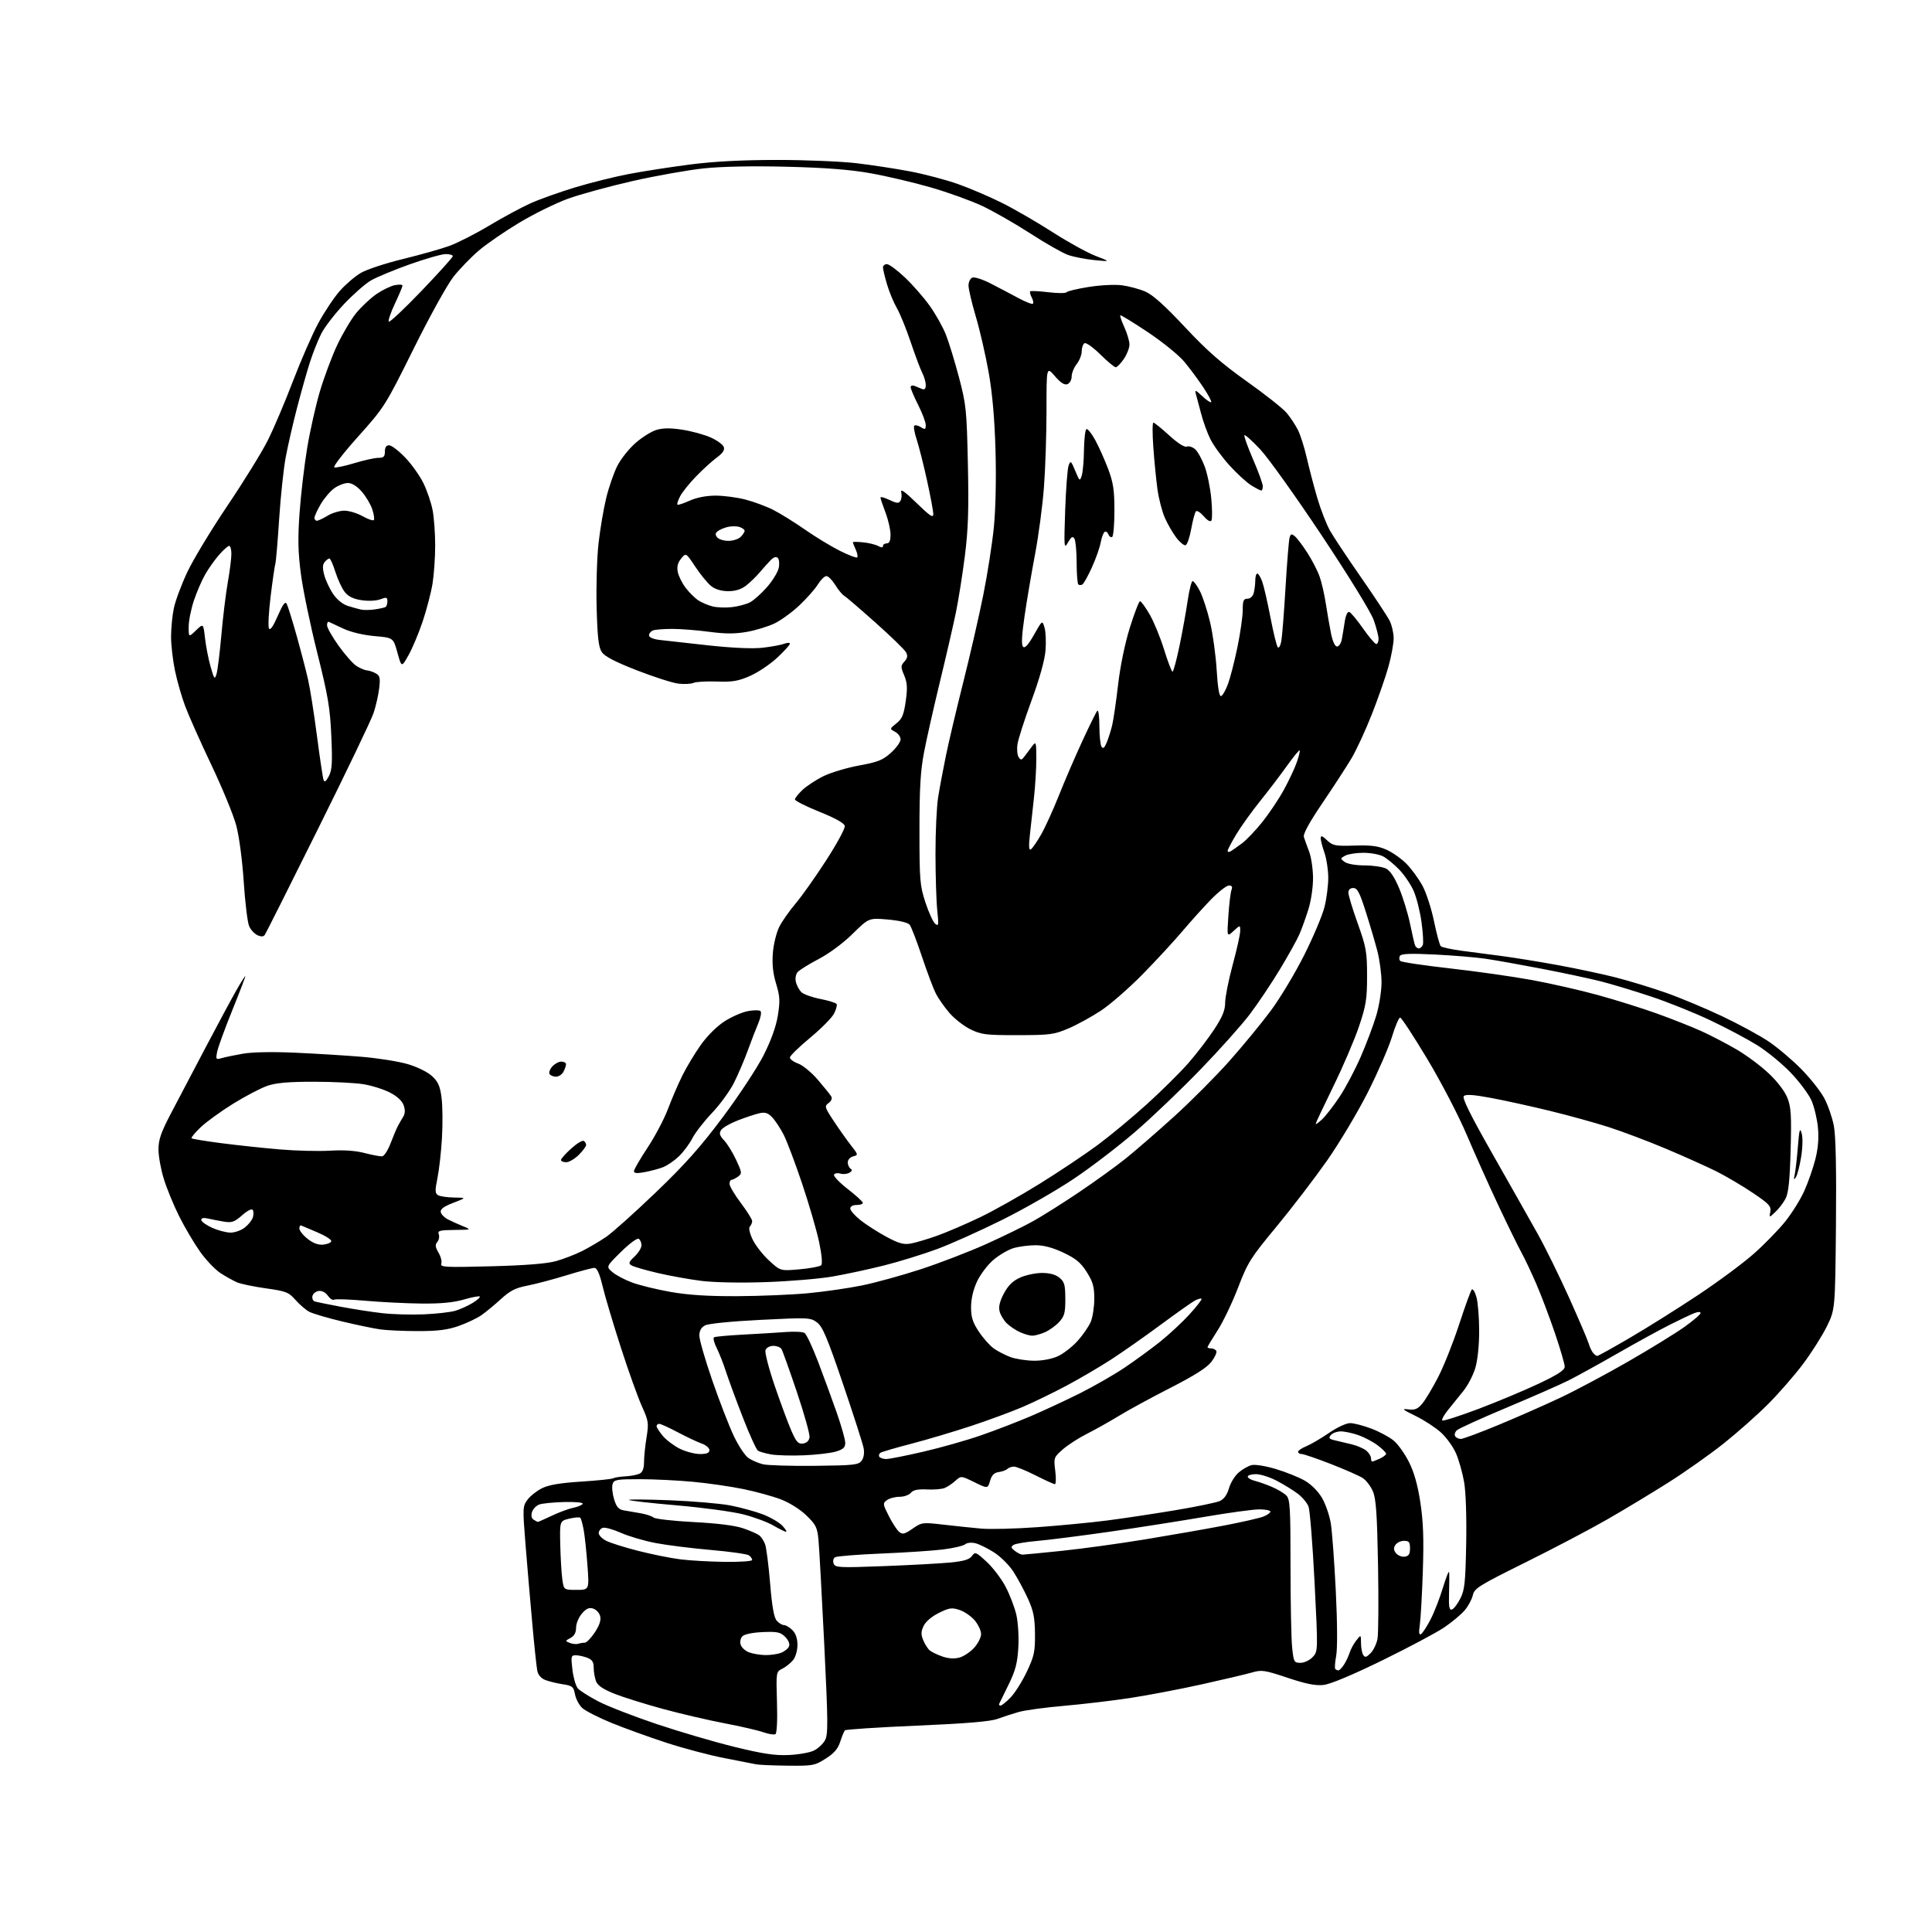 <?xml version="1.0" encoding="UTF-8" standalone="no"?>
<svg 
  version="1.1" 
  xmlns="http://www.w3.org/2000/svg" 
  xmlns:xlink="http://www.w3.org/1999/xlink" 
  xmlns:svg="http://www.w3.org/2000/svg"
  xmlns:rdf="http://www.w3.org/1999/02/22-rdf-syntax-ns#"
  xmlns:cc="http://creativecommons.org/ns#"
  xmlns:dc="http://purl.org/dc/elements/1.1/"
  viewBox="0 0 768 768"
  width="768"
  height="768"
>
<style>svg {background-color: white; }</style>"
<path stroke="none" fill="black" fill-rule="evenodd" d="M313.05,701.88C307.25,701.82 301.60,701.57 300.50,701.33C299.40,701.09 293.77,699.99 288.00,698.88C282.23,697.77 271.89,695.04 265.03,692.81C258.17,690.58 248.31,687.02 243.11,684.89C237.92,682.77 232.66,680.09 231.43,678.93C230.20,677.78 228.91,675.33 228.57,673.50C228.00,670.49 227.53,670.10 223.72,669.52C221.40,669.17 218.29,668.41 216.81,667.84C215.10,667.19 213.92,665.83 213.58,664.15C213.28,662.69 212.37,654.08 211.56,645.00C210.74,635.92 209.53,621.84 208.88,613.70C207.74,599.53 207.77,598.78 209.66,596.20C210.74,594.71 213.35,592.65 215.45,591.60C218.15,590.26 222.70,589.49 231.06,588.96C237.55,588.54 243.27,587.95 243.77,587.64C244.26,587.34 246.43,586.99 248.59,586.87C250.74,586.76 253.29,586.27 254.25,585.80C255.44,585.21 256.00,583.75 256.01,581.21C256.01,579.17 256.46,574.75 257.01,571.39C257.93,565.68 257.81,564.85 255.11,558.89C253.53,555.37 249.76,544.85 246.75,535.50C243.73,526.15 240.48,515.24 239.53,511.25C238.32,506.23 237.32,504.00 236.28,504.00C235.45,504.00 230.44,505.33 225.14,506.96C219.84,508.59 212.84,510.44 209.60,511.07C204.90,511.97 202.76,513.07 199.10,516.42C196.57,518.74 193.05,521.64 191.29,522.86C189.52,524.08 185.47,525.99 182.29,527.11C177.91,528.64 174.00,529.14 166.25,529.13C160.61,529.13 153.86,528.83 151.25,528.47C148.64,528.11 141.78,526.68 136.00,525.30C130.22,523.91 124.38,522.20 123.00,521.48C121.62,520.77 119.15,518.65 117.50,516.78C114.75,513.66 113.76,513.27 105.70,512.14C100.86,511.46 95.68,510.38 94.20,509.74C92.71,509.09 89.77,507.45 87.67,506.09C85.56,504.73 81.90,500.90 79.53,497.56C77.17,494.23 73.43,487.90 71.23,483.50C69.03,479.10 66.28,472.42 65.12,468.64C63.95,464.87 63.00,459.60 63.00,456.93C63.00,453.05 63.99,450.18 67.86,442.78C70.54,437.68 76.75,425.85 81.67,416.50C86.59,407.15 92.10,396.91 93.91,393.75C95.71,390.59 97.34,388.00 97.52,388.00C97.70,388.00 95.40,394.02 92.42,401.38C89.44,408.75 86.70,416.24 86.34,418.04C85.72,421.13 85.82,421.28 88.09,420.62C89.42,420.24 93.20,419.45 96.50,418.87C100.16,418.22 108.16,418.06 117.00,418.45C124.97,418.80 136.90,419.53 143.50,420.07C150.10,420.61 158.49,421.93 162.14,423.02C165.98,424.16 170.05,426.18 171.79,427.81C174.22,430.07 174.95,431.78 175.54,436.51C175.95,439.74 176.01,446.92 175.68,452.45C175.36,457.98 174.55,465.13 173.89,468.34C172.88,473.23 172.92,474.33 174.09,475.08C174.87,475.57 177.75,476.00 180.50,476.04C185.50,476.10 185.50,476.10 180.19,478.14C176.43,479.59 174.98,480.65 175.20,481.81C175.37,482.70 176.64,484.01 178.01,484.71C179.38,485.42 182.07,486.64 184.00,487.42C187.50,488.84 187.50,488.84 180.64,488.92C174.74,488.99 173.87,489.23 174.41,490.63C174.75,491.52 174.50,492.90 173.84,493.69C172.90,494.82 173.01,495.74 174.33,497.98C175.25,499.54 175.74,501.51 175.42,502.36C174.89,503.73 177.12,503.84 195.16,503.37C208.71,503.02 217.32,502.34 220.96,501.33C223.96,500.50 228.68,498.68 231.46,497.28C234.23,495.88 238.53,493.34 241.00,491.65C243.47,489.95 252.32,482.03 260.66,474.03C272.31,462.87 278.51,455.90 287.39,444.00C293.76,435.48 301.02,424.45 303.53,419.50C306.50,413.63 308.48,408.14 309.20,403.73C310.14,397.93 310.04,396.10 308.51,391.03C307.25,386.86 306.87,383.24 307.23,378.78C307.51,375.27 308.66,370.62 309.81,368.36C310.96,366.12 313.86,361.99 316.25,359.18C318.65,356.37 324.11,348.66 328.38,342.05C332.66,335.44 336.01,329.27 335.82,328.33C335.61,327.22 332.09,325.25 325.75,322.70C320.39,320.54 316.00,318.33 316.00,317.79C316.00,317.25 317.38,315.52 319.06,313.95C320.74,312.38 324.49,309.93 327.40,308.51C330.30,307.09 336.66,305.19 341.51,304.30C349.00,302.93 350.94,302.15 354.18,299.22C356.28,297.32 358.00,294.94 358.00,293.92C358.00,292.90 357.01,291.54 355.81,290.90C353.61,289.72 353.61,289.72 356.36,287.53C358.60,285.75 359.27,284.13 360.04,278.76C360.78,273.49 360.66,271.43 359.43,268.48C358.02,265.11 358.03,264.63 359.52,262.98C360.74,261.63 360.90,260.69 360.16,259.29C359.60,258.26 354.12,252.93 347.97,247.46C341.82,241.98 336.20,237.16 335.47,236.74C334.75,236.33 333.18,234.42 332.00,232.49C330.81,230.57 329.24,229.00 328.50,229.00C327.76,229.00 326.24,230.50 325.10,232.34C323.97,234.17 320.67,237.91 317.77,240.64C314.87,243.37 310.42,246.61 307.88,247.83C305.33,249.05 300.39,250.56 296.89,251.18C292.16,252.01 288.32,252.00 281.90,251.15C277.16,250.52 270.55,250.00 267.22,250.00C263.89,250.00 260.45,250.27 259.58,250.61C258.71,250.94 258.00,251.81 258.00,252.55C258.00,253.36 259.64,254.08 262.25,254.39C264.59,254.68 273.35,255.65 281.72,256.56C291.38,257.60 299.24,257.94 303.22,257.48C306.67,257.08 310.51,256.37 311.75,255.90C312.99,255.43 314.00,255.43 314.00,255.89C314.00,256.35 311.74,258.84 308.97,261.43C306.20,264.02 301.37,267.27 298.23,268.66C293.50,270.75 291.25,271.14 285.02,270.92C280.88,270.77 276.69,271.01 275.70,271.45C274.72,271.89 272.02,272.03 269.70,271.76C267.39,271.49 259.94,269.10 253.15,266.46C244.42,263.05 240.34,260.92 239.20,259.18C237.94,257.27 237.49,253.30 237.17,241.47C236.95,233.08 237.29,221.56 237.94,215.86C238.59,210.16 239.97,202.04 241.01,197.82C242.05,193.59 244.02,187.91 245.40,185.19C246.78,182.48 250.02,178.39 252.60,176.12C255.18,173.85 258.94,171.50 260.97,170.89C263.58,170.11 266.57,170.09 271.26,170.82C274.89,171.38 279.93,172.76 282.44,173.87C284.96,174.99 287.32,176.68 287.69,177.63C288.16,178.87 287.39,180.07 284.93,181.89C283.04,183.28 279.33,186.66 276.68,189.40C274.02,192.14 271.18,195.69 270.35,197.29C269.53,198.88 269.04,200.38 269.28,200.61C269.51,200.84 271.68,200.14 274.10,199.04C276.86,197.79 280.68,197.04 284.36,197.02C287.58,197.01 292.94,197.71 296.28,198.57C299.62,199.44 304.62,201.29 307.38,202.69C310.14,204.09 315.80,207.61 319.95,210.50C324.10,213.40 330.36,217.20 333.85,218.95C337.34,220.70 340.45,221.88 340.76,221.57C341.07,221.26 340.80,219.86 340.16,218.46C339.52,217.05 339.00,215.74 339.00,215.55C339.00,215.35 340.82,215.36 343.04,215.58C345.25,215.79 347.95,216.44 349.04,217.02C350.38,217.74 351.00,217.74 351.00,217.04C351.00,216.47 351.68,216.00 352.50,216.00C353.55,216.00 354.00,214.95 354.00,212.51C354.00,210.59 353.10,206.65 352.00,203.76C350.90,200.87 350.00,198.17 350.00,197.77C350.00,197.36 351.60,197.80 353.56,198.73C356.46,200.11 357.27,200.18 357.94,199.10C358.39,198.37 358.53,196.82 358.25,195.64C357.90,194.15 359.77,195.48 364.37,199.97C369.66,205.13 371.00,206.02 371.00,204.37C371.00,203.23 369.87,197.17 368.49,190.90C367.11,184.63 365.26,177.33 364.39,174.69C363.51,172.04 363.09,169.58 363.44,169.22C363.80,168.87 364.97,169.12 366.05,169.80C367.74,170.86 368.00,170.75 368.00,168.98C368.00,167.86 366.65,164.27 365.00,161.00C363.35,157.73 362.00,154.55 362.00,153.92C362.00,153.30 362.68,153.06 363.50,153.39C364.32,153.73 365.67,154.27 366.50,154.61C367.56,155.03 368.00,154.58 368.00,153.06C368.00,151.87 367.37,149.69 366.60,148.20C365.84,146.72 363.78,141.22 362.02,136.00C360.27,130.78 357.80,124.70 356.53,122.50C355.26,120.30 353.49,116.06 352.61,113.07C351.72,110.08 351.00,107.04 351.00,106.32C351.00,105.59 351.70,105.00 352.56,105.00C353.42,105.00 356.62,107.36 359.68,110.25C362.74,113.14 367.18,118.21 369.55,121.52C371.91,124.83 374.82,130.00 376.00,133.01C377.19,136.01 379.53,143.65 381.20,149.98C384.07,160.81 384.28,162.89 384.75,184.55C385.14,202.66 384.88,210.47 383.54,221.05C382.60,228.45 381.00,238.55 379.98,243.50C378.96,248.45 376.11,260.82 373.64,271.00C371.17,281.18 368.33,293.77 367.33,299.00C365.91,306.37 365.50,313.31 365.50,330.00C365.50,349.91 365.67,352.03 367.87,358.72C369.17,362.70 370.92,366.52 371.76,367.22C373.11,368.34 373.20,367.73 372.58,361.94C372.20,358.34 371.88,348.22 371.87,339.45C371.86,330.68 372.34,320.50 372.94,316.83C373.53,313.15 374.92,305.73 376.03,300.33C377.14,294.92 380.26,281.73 382.96,271.00C385.66,260.27 389.22,244.75 390.87,236.50C392.53,228.25 394.42,216.15 395.07,209.62C395.78,202.49 396.05,190.27 395.73,179.12C395.38,166.52 394.50,156.48 393.02,148.09C391.81,141.26 389.51,131.26 387.91,125.87C386.31,120.48 385.00,114.91 385.00,113.50C385.00,112.09 385.69,110.67 386.54,110.35C387.39,110.02 390.65,111.07 393.79,112.69C396.93,114.30 401.87,116.90 404.77,118.46C407.66,120.02 410.29,121.05 410.60,120.74C410.91,120.43 410.69,119.29 410.12,118.22C409.54,117.14 409.27,116.06 409.52,115.81C409.77,115.56 413.00,115.72 416.69,116.16C420.38,116.61 423.65,116.61 423.95,116.18C424.25,115.74 428.23,114.79 432.78,114.07C437.42,113.33 443.25,113.04 446.03,113.41C448.76,113.77 452.91,114.89 455.25,115.89C458.23,117.17 462.98,121.43 471.00,130.00C479.78,139.39 485.58,144.47 495.63,151.61C502.86,156.74 509.97,162.37 511.44,164.11C512.90,165.84 514.92,168.89 515.93,170.88C516.94,172.87 518.53,177.88 519.46,182.00C520.40,186.12 522.29,193.32 523.66,198.00C525.04,202.68 527.32,208.53 528.73,211.00C530.13,213.47 535.66,221.80 541.02,229.50C546.37,237.20 551.48,244.94 552.37,246.70C553.27,248.46 554.00,251.62 554.00,253.72C554.00,255.82 553.08,260.86 551.96,264.91C550.83,268.97 547.86,277.51 545.35,283.89C542.84,290.28 539.17,298.20 537.21,301.50C535.24,304.80 530.06,312.77 525.69,319.22C520.44,326.97 517.94,331.54 518.31,332.72C518.62,333.70 519.55,336.30 520.39,338.50C521.23,340.70 521.93,345.43 521.95,349.00C521.97,352.67 521.17,358.11 520.10,361.50C519.07,364.80 517.47,369.25 516.54,371.39C515.61,373.53 512.11,379.83 508.75,385.39C505.39,390.95 500.03,398.95 496.84,403.16C493.65,407.38 484.85,417.24 477.27,425.07C469.70,432.91 458.10,444.00 451.50,449.71C444.90,455.42 433.88,463.87 427.00,468.49C420.12,473.12 407.30,480.48 398.50,484.86C389.70,489.24 378.00,494.49 372.50,496.53C367.00,498.57 357.55,501.49 351.50,503.02C345.45,504.54 336.23,506.53 331.00,507.43C325.77,508.34 313.85,509.34 304.50,509.66C294.44,510.01 283.95,509.81 278.81,509.17C274.03,508.57 266.15,507.15 261.31,506.01C256.46,504.87 251.82,503.52 251.00,503.00C249.74,502.20 249.94,501.64 252.25,499.48C253.76,498.07 255.00,496.06 255.00,495.02C255.00,493.97 254.51,492.81 253.90,492.44C253.29,492.06 250.16,494.37 246.86,497.63C240.91,503.50 240.91,503.50 243.41,505.66C244.78,506.85 248.29,508.71 251.20,509.80C254.12,510.89 261.00,512.57 266.50,513.55C273.55,514.79 281.37,515.30 293.00,515.25C302.07,515.21 314.75,514.68 321.17,514.08C327.59,513.48 337.27,512.08 342.67,510.98C348.08,509.87 358.59,506.98 366.04,504.54C373.49,502.10 385.12,497.63 391.88,494.60C398.63,491.56 407.13,487.42 410.75,485.39C414.38,483.37 422.56,478.21 428.92,473.93C435.29,469.64 443.65,463.61 447.50,460.52C451.35,457.43 459.98,449.94 466.67,443.88C473.37,437.81 483.27,427.88 488.67,421.81C494.08,415.73 501.54,406.65 505.26,401.63C508.97,396.61 514.94,386.65 518.52,379.50C522.10,372.35 525.70,363.82 526.51,360.54C527.33,357.26 528.00,352.03 528.00,348.92C528.00,345.80 527.32,341.34 526.50,339.00C525.67,336.66 525.00,334.05 525.00,333.20C525.00,332.02 525.60,332.21 527.52,334.02C529.83,336.19 530.79,336.37 538.48,336.13C545.07,335.92 547.84,336.29 551.20,337.80C553.57,338.86 557.12,341.37 559.10,343.38C561.08,345.39 563.93,349.30 565.44,352.06C566.94,354.83 569.01,361.19 570.04,366.20C571.07,371.21 572.28,375.68 572.73,376.13C573.18,376.58 576.91,377.39 581.02,377.94C585.13,378.49 592.33,379.43 597.00,380.04C601.67,380.65 611.58,382.25 619.00,383.60C626.42,384.95 636.87,387.17 642.22,388.53C647.56,389.90 656.56,392.64 662.22,394.63C667.87,396.62 677.94,400.82 684.59,403.98C691.25,407.13 699.57,411.65 703.09,414.03C706.62,416.40 712.42,421.31 716.00,424.94C719.58,428.57 723.70,433.78 725.16,436.52C726.63,439.26 728.34,444.20 728.98,447.50C729.75,451.52 730.03,464.56 729.82,487.02C729.50,520.55 729.50,520.55 726.16,527.34C724.32,531.07 720.04,537.81 716.66,542.31C713.27,546.80 707.03,553.96 702.79,558.21C698.55,562.45 690.64,569.46 685.23,573.77C679.81,578.09 669.95,585.05 663.33,589.25C656.70,593.45 645.71,600.08 638.89,604.00C632.08,607.91 617.42,615.62 606.31,621.12C587.95,630.23 586.07,631.40 585.48,634.09C585.12,635.72 583.68,638.41 582.28,640.08C580.88,641.74 577.20,644.82 574.12,646.91C571.03,649.00 559.95,654.90 549.50,660.01C537.68,665.79 528.86,669.49 526.16,669.79C522.94,670.15 519.25,669.42 511.85,666.95C502.70,663.89 501.53,663.72 497.69,664.84C495.39,665.51 486.38,667.63 477.69,669.56C468.99,671.49 456.16,673.93 449.19,674.99C442.21,676.05 430.43,677.44 423.00,678.09C415.57,678.73 407.48,679.83 405.00,680.53C402.52,681.24 398.70,682.48 396.50,683.29C393.70,684.32 384.10,685.13 364.50,685.97C349.10,686.63 336.22,687.47 335.87,687.84C335.52,688.20 334.69,690.23 334.01,692.34C333.11,695.17 331.58,696.95 328.20,699.09C323.84,701.86 323.09,701.99 313.05,701.88zM313.52,697.65C317.38,697.48 321.86,696.69 323.48,695.91C325.10,695.14 327.09,693.31 327.91,691.86C329.22,689.51 329.19,685.12 327.64,653.36C326.67,633.64 325.64,615.02 325.35,612.00C324.87,607.14 324.30,606.02 320.50,602.36C317.98,599.94 313.75,597.29 310.34,596.00C307.13,594.78 300.45,592.95 295.50,591.93C290.55,590.91 281.55,589.61 275.50,589.04C269.45,588.47 259.92,588.00 254.32,588.00C245.09,588.00 244.08,588.18 243.51,589.96C243.17,591.03 243.43,593.71 244.09,595.91C245.02,598.99 245.88,600.01 247.89,600.38C249.33,600.65 252.30,601.16 254.50,601.52C256.70,601.88 259.07,602.65 259.77,603.23C260.47,603.81 267.67,604.63 275.77,605.05C285.36,605.55 292.25,606.42 295.50,607.55C298.25,608.50 301.11,609.76 301.85,610.35C302.60,610.94 303.62,612.50 304.13,613.83C304.63,615.16 305.53,622.15 306.13,629.37C306.88,638.58 307.67,643.02 308.76,644.25C309.61,645.21 310.92,646.00 311.65,646.00C312.39,646.00 313.90,646.90 315.00,648.00C316.31,649.31 317.00,651.33 317.00,653.89C317.00,656.11 316.25,658.70 315.25,659.93C314.29,661.11 312.38,662.64 311.00,663.32C308.51,664.56 308.50,664.60 308.86,676.65C309.08,683.83 308.83,688.99 308.25,689.35C307.71,689.68 305.53,689.33 303.39,688.58C301.25,687.83 294.32,686.23 288.00,685.03C281.68,683.83 270.65,681.26 263.50,679.32C256.35,677.37 247.65,674.65 244.17,673.26C239.69,671.46 237.58,670.02 236.92,668.30C236.42,666.96 236.00,664.54 236.00,662.91C236.00,660.65 235.39,659.72 233.43,658.98C232.02,658.44 229.97,658.00 228.86,658.00C227.01,658.00 226.91,658.43 227.55,663.75C227.93,666.91 228.90,670.25 229.70,671.17C230.51,672.09 234.16,674.40 237.83,676.32C241.50,678.23 251.93,682.29 261.00,685.33C270.07,688.38 284.02,692.47 292.00,694.42C303.26,697.18 308.07,697.90 313.52,697.65zM397.72,678.00C398.21,678.00 400.02,676.54 401.75,674.75C403.47,672.96 406.37,668.35 408.19,664.50C411.11,658.32 411.49,656.56 411.42,649.50C411.36,643.03 410.83,640.36 408.62,635.50C407.12,632.21 404.54,627.40 402.88,624.82C401.23,622.24 397.76,618.78 395.19,617.13C392.61,615.49 389.26,613.83 387.74,613.46C386.14,613.07 384.40,613.25 383.63,613.90C382.88,614.51 378.95,615.43 374.89,615.93C370.83,616.44 359.78,617.17 350.34,617.56C340.90,617.95 332.63,618.61 331.95,619.03C331.25,619.47 331.00,620.56 331.38,621.55C332.00,623.16 333.50,623.24 351.28,622.56C361.85,622.16 373.76,621.51 377.73,621.13C383.09,620.61 385.32,619.94 386.34,618.56C387.63,616.78 387.94,616.90 392.21,620.84C394.69,623.13 398.08,627.58 399.74,630.75C401.40,633.91 403.32,638.91 404.00,641.85C404.70,644.86 405.05,650.57 404.80,654.92C404.44,661.09 403.67,664.05 400.97,669.58C399.11,673.38 397.42,676.84 397.21,677.25C397.00,677.66 397.23,678.00 397.72,678.00zM532.05,664.00C532.45,664.00 533.43,662.99 534.24,661.75C535.05,660.51 536.06,658.38 536.49,657.00C536.92,655.62 538.11,653.43 539.14,652.12C541.00,649.73 541.00,649.73 541.02,653.12C541.02,654.98 541.42,657.12 541.90,657.87C542.60,658.98 543.16,658.84 544.83,657.17C545.96,656.04 547.20,653.48 547.57,651.48C547.95,649.48 548.04,636.29 547.79,622.17C547.42,601.79 547.00,595.74 545.74,592.83C544.88,590.81 543.07,588.44 541.73,587.56C540.39,586.68 534.70,584.17 529.08,581.98C523.46,579.79 518.22,578.00 517.43,578.00C516.64,578.00 516.00,577.60 516.00,577.12C516.00,576.64 517.46,575.64 519.25,574.91C521.04,574.18 525.11,571.80 528.29,569.62C531.64,567.34 535.22,565.68 536.79,565.71C538.28,565.73 542.09,566.74 545.27,567.95C548.44,569.16 552.40,571.31 554.07,572.71C555.74,574.12 558.45,577.92 560.08,581.17C562.13,585.22 563.55,590.27 564.62,597.28C565.78,604.93 566.03,611.78 565.60,624.50C565.29,633.85 564.75,643.47 564.40,645.88C563.94,649.03 564.08,650.07 564.90,649.56C565.53,649.17 567.24,646.53 568.71,643.68C570.17,640.83 572.39,635.12 573.63,631.00C574.88,626.88 575.97,624.17 576.06,625.00C576.15,625.83 576.13,629.59 576.02,633.37C575.86,638.72 576.10,640.14 577.15,639.81C577.89,639.58 579.40,637.62 580.50,635.45C582.23,632.03 582.54,629.10 582.83,613.64C583.03,603.05 582.70,593.08 582.01,589.16C581.38,585.53 579.94,580.41 578.81,577.79C577.68,575.16 574.97,571.40 572.78,569.42C570.58,567.44 566.03,564.47 562.65,562.83C557.49,560.32 557.03,559.90 559.80,560.25C562.44,560.59 563.55,560.13 565.36,557.98C566.61,556.50 569.46,551.74 571.70,547.40C573.94,543.05 577.69,533.65 580.02,526.50C582.35,519.35 584.62,513.11 585.05,512.63C585.48,512.15 586.32,513.50 586.91,515.63C587.51,517.76 587.99,523.81 587.99,529.07C588.00,534.75 587.38,540.72 586.47,543.77C585.64,546.60 583.50,550.71 581.72,552.92C579.95,555.12 577.20,558.53 575.61,560.49C574.02,562.45 572.99,564.33 573.33,564.66C573.66,564.99 580.13,562.92 587.72,560.06C595.30,557.19 606.11,552.66 611.75,549.99C619.33,546.39 622.00,544.64 622.00,543.26C622.00,542.24 620.25,536.25 618.11,529.95C615.97,523.65 612.62,514.81 610.67,510.29C608.71,505.78 606.05,500.16 604.74,497.79C603.44,495.43 599.34,487.07 595.64,479.20C591.94,471.34 586.29,458.74 583.09,451.20C579.84,443.53 572.92,430.23 567.39,421.00C561.95,411.93 557.08,404.50 556.58,404.50C556.07,404.50 554.60,407.95 553.32,412.17C552.04,416.39 547.72,426.31 543.73,434.21C539.74,442.10 532.43,454.34 527.49,461.40C522.54,468.45 513.50,480.26 507.40,487.63C497.11,500.04 495.99,501.83 492.14,511.88C489.85,517.84 486.18,525.50 483.99,528.89C481.80,532.29 480.00,535.28 480.00,535.53C480.00,535.79 480.65,536.00 481.44,536.00C482.23,536.00 483.16,536.45 483.50,536.99C483.83,537.54 482.96,539.49 481.56,541.33C479.78,543.66 474.88,546.78 465.24,551.70C457.67,555.57 448.45,560.58 444.77,562.84C441.08,565.09 435.37,568.30 432.08,569.96C428.78,571.62 424.45,574.42 422.45,576.18C418.90,579.29 418.83,579.49 419.48,584.68C419.85,587.61 419.77,589.99 419.32,589.98C418.87,589.97 415.41,588.40 411.63,586.48C407.85,584.57 404.00,583.00 403.08,583.00C402.16,583.00 400.97,583.41 400.45,583.92C399.93,584.42 398.38,584.98 397.00,585.17C395.19,585.41 394.24,586.37 393.57,588.65C392.64,591.80 392.64,591.80 387.34,589.20C382.05,586.61 382.05,586.61 379.77,588.65C378.52,589.78 376.60,591.07 375.50,591.51C374.40,591.96 371.22,592.22 368.44,592.08C364.82,591.91 363.00,592.29 362.07,593.42C361.35,594.29 359.32,595.00 357.57,595.00C355.82,595.00 353.57,595.59 352.58,596.32C350.87,597.57 350.90,597.87 353.31,602.63C354.70,605.38 356.56,608.22 357.43,608.94C358.77,610.06 359.59,609.86 362.76,607.67C366.40,605.15 366.72,605.11 375.00,606.07C379.68,606.61 386.43,607.32 390.00,607.64C393.57,607.96 403.70,607.71 412.50,607.07C421.30,606.43 433.68,605.25 440.00,604.43C446.32,603.62 458.48,601.79 467.00,600.37C475.52,598.95 483.61,597.28 484.97,596.65C486.57,595.90 487.82,594.13 488.53,591.61C489.13,589.48 490.85,586.67 492.36,585.37C493.86,584.07 496.19,582.74 497.53,582.40C498.90,582.06 503.14,582.75 507.23,583.98C511.23,585.18 516.40,587.26 518.72,588.61C521.22,590.05 524.00,592.85 525.51,595.43C526.92,597.83 528.50,602.41 529.02,605.59C529.53,608.78 530.43,620.86 531.00,632.44C531.62,645.01 531.68,655.40 531.15,658.22C530.67,660.81 530.51,663.18 530.80,663.47C531.09,663.76 531.66,664.00 532.05,664.00zM516.97,661.00C518.47,661.00 520.60,659.99 521.80,658.72C523.94,656.43 523.94,656.43 522.56,628.97C521.79,613.86 520.71,600.31 520.15,598.85C519.58,597.39 517.63,595.08 515.81,593.72C513.99,592.35 510.25,590.06 507.51,588.62C504.76,587.18 501.05,586.00 499.26,586.00C497.47,586.00 496.00,586.44 496.00,586.98C496.00,587.52 497.24,588.27 498.75,588.64C500.26,589.01 503.33,590.09 505.56,591.04C507.80,591.99 510.38,593.53 511.31,594.46C512.81,595.95 513.00,599.10 513.00,622.42C513.00,636.88 513.29,651.47 513.64,654.85C514.25,660.70 514.42,661.00 516.97,661.00zM381.42,658.90C383.12,658.43 385.74,656.67 387.25,655.00C388.76,653.33 390.00,650.89 390.00,649.56C390.00,648.24 388.86,645.80 387.47,644.14C386.07,642.49 383.36,640.61 381.43,639.98C378.37,638.97 377.34,639.12 373.21,641.16C370.39,642.56 367.96,644.63 367.16,646.32C366.09,648.57 366.06,649.74 367.02,652.04C367.68,653.63 368.84,655.45 369.60,656.08C370.36,656.71 372.64,657.80 374.66,658.50C377.09,659.33 379.40,659.47 381.42,658.90zM304.18,657.92C306.21,657.96 309.04,657.56 310.46,657.02C311.89,656.47 313.33,655.31 313.66,654.43C314.03,653.48 313.40,651.95 312.11,650.67C310.25,648.80 309.00,648.54 303.22,648.78C299.25,648.95 295.95,649.62 295.15,650.42C294.36,651.21 294.06,652.63 294.44,653.82C294.80,654.94 296.31,656.31 297.80,656.85C299.28,657.40 302.16,657.88 304.18,657.92zM229.83,653.43C230.56,653.19 231.74,653.00 232.45,653.00C233.16,653.00 234.96,651.15 236.45,648.90C238.29,646.11 238.98,644.05 238.58,642.46C238.26,641.18 237.01,639.82 235.81,639.44C234.15,638.91 233.05,639.40 231.31,641.43C230.04,642.90 229.00,645.42 229.00,647.02C229.00,649.01 228.29,650.31 226.77,651.12C224.61,652.28 224.60,652.34 226.52,653.09C227.61,653.51 229.10,653.67 229.83,653.43zM229.18,632.00C234.24,632.00 234.24,632.00 233.52,622.25C233.13,616.89 232.46,610.57 232.03,608.20C231.59,605.84 230.99,603.65 230.67,603.34C230.36,603.03 228.40,603.19 226.30,603.69C222.50,604.61 222.50,604.61 222.71,614.06C222.83,619.25 223.20,625.41 223.52,627.75C224.12,632.00 224.12,632.00 229.18,632.00zM288.25,620.87C294.16,620.94 299.00,620.61 299.00,620.12C299.00,619.64 298.44,618.82 297.75,618.29C297.06,617.77 290.32,616.81 282.77,616.15C275.22,615.50 265.32,614.27 260.77,613.41C256.22,612.56 249.93,610.71 246.79,609.31C243.64,607.91 240.38,607.02 239.54,607.35C238.69,607.67 238.00,608.61 238.00,609.44C238.00,610.27 239.32,611.63 240.94,612.47C242.56,613.31 248.30,615.12 253.69,616.49C259.09,617.87 266.65,619.39 270.50,619.87C274.35,620.35 282.34,620.80 288.25,620.87zM558.41,618.80C560.00,618.57 560.50,617.78 560.50,615.50C560.50,613.00 560.10,612.50 558.11,612.50C556.79,612.50 555.25,613.25 554.67,614.17C553.90,615.38 553.98,616.27 554.97,617.46C555.72,618.36 557.26,618.96 558.41,618.80zM406.44,618.00C407.02,618.00 414.02,617.32 422.00,616.49C429.98,615.67 444.82,613.63 455.00,611.96C465.18,610.29 479.35,607.81 486.50,606.44C493.65,605.07 500.74,603.45 502.25,602.85C503.76,602.25 505.00,601.36 505.00,600.88C505.00,600.40 503.01,600.00 500.57,600.00C498.13,600.00 488.30,601.35 478.72,602.99C469.15,604.63 452.13,607.30 440.91,608.91C429.68,610.52 416.84,612.15 412.37,612.54C407.89,612.92 403.62,613.64 402.87,614.14C401.76,614.87 401.87,615.32 403.44,616.52C404.51,617.33 405.86,618.00 406.44,618.00zM312.42,608.90C311.92,608.84 309.64,607.71 307.36,606.39C305.09,605.06 299.74,603.08 295.47,601.99C291.20,600.90 279.34,599.29 269.11,598.41C258.87,597.53 250.28,596.56 250.00,596.26C249.72,595.97 257.05,596.02 266.28,596.38C275.51,596.75 286.31,597.67 290.28,598.43C294.25,599.20 300.01,600.77 303.09,601.92C306.16,603.08 309.72,605.14 311.01,606.51C312.30,607.88 312.93,608.95 312.42,608.90zM213.81,604.98C213.98,604.99 216.49,603.88 219.39,602.51C222.28,601.14 226.09,599.73 227.85,599.38C229.60,599.03 231.30,598.33 231.61,597.82C231.95,597.27 228.94,596.97 224.34,597.08C220.03,597.18 215.53,597.63 214.34,598.07C213.15,598.51 211.86,599.86 211.48,601.06C211.04,602.46 211.27,603.56 212.14,604.11C212.89,604.58 213.64,604.98 213.81,604.98zM323.83,582.69C339.49,582.52 341.30,582.32 342.53,580.63C343.38,579.47 343.67,577.57 343.30,575.63C342.98,573.91 339.28,562.42 335.09,550.10C328.85,531.75 326.99,527.33 324.78,525.69C322.18,523.75 321.38,523.71 302.29,524.67C290.71,525.25 281.57,526.16 280.25,526.87C278.72,527.69 278.00,528.99 278.00,530.95C278.00,532.53 280.30,540.51 283.12,548.67C285.93,556.82 289.78,566.77 291.67,570.76C293.55,574.75 296.21,578.75 297.58,579.64C298.94,580.53 301.50,581.63 303.28,582.07C305.05,582.51 314.30,582.79 323.83,582.69zM545.45,581.00C545.70,581.00 547.05,580.48 548.45,579.84C549.85,579.20 551.00,578.32 551.00,577.89C551.00,577.46 549.51,575.96 547.68,574.57C545.86,573.18 542.42,571.36 540.06,570.52C537.69,569.68 534.51,569.00 533.00,569.00C531.48,569.00 529.70,569.66 529.03,570.46C528.03,571.67 528.31,572.03 530.66,572.56C532.22,572.91 535.30,573.65 537.50,574.19C539.70,574.74 542.29,575.89 543.25,576.75C544.21,577.61 545.00,578.92 545.00,579.65C545.00,580.39 545.20,581.00 545.45,581.00zM352.31,579.99C353.51,579.98 360.12,578.67 367.00,577.08C373.88,575.49 384.12,572.59 389.76,570.64C395.41,568.69 404.38,565.24 409.69,562.97C415.00,560.70 423.87,556.57 429.40,553.80C434.93,551.02 442.84,546.48 446.98,543.70C451.12,540.92 457.44,536.31 461.02,533.46C464.61,530.61 469.92,525.68 472.81,522.51C475.71,519.34 477.88,516.54 477.63,516.29C477.38,516.04 476.17,516.37 474.94,517.03C473.72,517.69 467.57,522.03 461.28,526.69C454.98,531.34 446.16,537.53 441.67,540.44C437.18,543.35 429.23,548.01 424.00,550.80C418.77,553.60 410.86,557.43 406.42,559.33C401.97,561.23 392.75,564.62 385.92,566.88C379.09,569.13 368.46,572.29 362.31,573.90C356.15,575.50 350.63,577.11 350.04,577.48C349.45,577.84 349.23,578.56 349.54,579.07C349.86,579.58 351.10,579.99 352.31,579.99zM319.50,578.51C314.55,578.71 308.70,578.55 306.50,578.15C304.30,577.75 301.97,577.10 301.31,576.69C300.66,576.29 297.91,570.23 295.20,563.23C292.48,556.23 289.47,548.02 288.50,545.00C287.52,541.98 285.89,537.84 284.87,535.80C283.85,533.77 283.39,531.88 283.84,531.60C284.30,531.31 289.58,530.83 295.59,530.52C301.59,530.20 309.20,529.74 312.50,529.49C315.80,529.24 319.10,529.41 319.82,529.87C320.55,530.33 322.93,535.39 325.12,541.10C327.30,546.82 330.64,555.93 332.54,561.35C334.44,566.76 336.00,572.25 336.00,573.55C336.00,575.41 335.21,576.14 332.25,577.03C330.19,577.64 324.45,578.31 319.50,578.51zM278.25,578.00C280.97,578.00 282.00,577.57 282.00,576.45C282.00,575.59 280.61,574.41 278.90,573.82C277.20,573.22 272.95,571.22 269.46,569.37C265.97,567.52 262.64,566.00 262.06,566.00C261.47,566.00 261.00,566.42 261.00,566.92C261.00,567.43 262.13,569.18 263.50,570.82C264.88,572.45 267.92,574.74 270.25,575.90C272.59,577.05 276.19,578.00 278.25,578.00zM319.23,573.82C320.66,573.62 321.61,572.70 321.81,571.35C321.97,570.17 319.71,562.07 316.77,553.35C313.83,544.63 311.08,536.94 310.65,536.25C310.23,535.56 308.77,535.00 307.41,535.00C306.03,535.00 304.66,535.73 304.30,536.66C303.95,537.57 305.60,543.98 307.97,550.91C310.34,557.83 313.33,565.90 314.61,568.82C316.57,573.27 317.33,574.09 319.23,573.82zM580.69,572.00C581.55,572.00 588.38,569.46 595.88,566.35C603.37,563.24 614.45,558.36 620.50,555.49C626.55,552.63 638.62,546.19 647.33,541.17C656.04,536.16 666.05,530.00 669.58,527.48C673.11,524.96 676.00,522.48 676.00,521.97C676.00,521.41 675.06,521.41 673.60,521.96C672.28,522.46 667.89,524.54 663.85,526.57C659.81,528.60 650.42,533.74 643.00,538.00C635.58,542.26 626.80,547.09 623.50,548.75C620.20,550.41 609.17,555.26 599.00,559.52C588.83,563.79 579.88,567.85 579.13,568.55C578.38,569.24 578.07,570.30 578.44,570.90C578.81,571.51 579.82,572.00 580.69,572.00zM411.00,540.91C414.29,540.94 418.11,540.22 420.50,539.13C422.70,538.13 426.23,535.39 428.35,533.05C430.46,530.70 432.83,527.27 433.60,525.42C434.37,523.58 435.00,519.44 435.00,516.23C435.00,511.46 434.45,509.53 431.99,505.65C429.62,501.91 427.66,500.28 422.74,497.96C418.48,495.94 414.95,495.00 411.62,495.00C408.93,495.00 404.99,495.52 402.86,496.16C400.73,496.80 397.13,498.91 394.86,500.85C392.59,502.80 389.67,506.66 388.37,509.44C386.88,512.65 386.02,516.36 386.01,519.58C386.00,523.59 386.65,525.64 389.09,529.33C390.79,531.89 393.47,534.91 395.05,536.04C396.63,537.16 399.62,538.70 401.71,539.47C403.79,540.23 407.98,540.88 411.00,540.91zM634.93,539.00C635.31,539.00 641.21,535.72 648.06,531.71C654.90,527.71 667.02,520.10 675.00,514.80C682.98,509.51 692.97,502.10 697.21,498.34C701.46,494.58 707.09,488.79 709.72,485.49C712.36,482.18 715.74,476.75 717.23,473.42C718.73,470.09 720.69,464.47 721.60,460.94C722.72,456.54 723.06,452.51 722.66,448.23C722.33,444.77 721.17,439.91 720.07,437.42C718.97,434.93 715.25,429.96 711.81,426.38C708.37,422.79 702.39,417.89 698.53,415.49C694.66,413.08 686.33,408.65 680.00,405.65C673.67,402.64 662.99,398.35 656.27,396.12C649.54,393.88 640.54,391.16 636.27,390.08C631.99,389.00 621.52,386.77 613.00,385.12C604.48,383.48 594.35,381.67 590.50,381.11C586.65,380.54 577.59,379.79 570.37,379.44C560.70,378.96 557.05,379.10 556.51,379.98C556.11,380.64 556.16,381.55 556.64,382.00C557.11,382.46 565.99,383.78 576.37,384.95C586.75,386.12 601.38,388.19 608.87,389.56C616.37,390.93 628.28,393.64 635.35,395.59C642.42,397.54 652.99,400.86 658.85,402.97C664.71,405.08 672.55,408.19 676.27,409.87C679.99,411.55 686.29,414.83 690.27,417.15C694.25,419.46 700.07,423.81 703.21,426.80C706.71,430.12 709.57,433.92 710.59,436.60C711.98,440.24 712.18,443.68 711.80,457.24C711.46,469.41 710.95,474.26 709.77,476.50C708.90,478.15 707.08,480.54 705.72,481.80C703.26,484.11 703.26,484.11 703.73,481.65C704.13,479.52 703.21,478.53 696.85,474.24C692.81,471.51 686.33,467.68 682.47,465.73C678.60,463.79 669.55,459.72 662.36,456.69C655.18,453.66 644.85,449.76 639.41,448.02C633.97,446.28 623.45,443.37 616.01,441.56C608.58,439.75 598.11,437.45 592.74,436.45C585.80,435.15 582.66,434.94 581.90,435.70C581.14,436.46 584.43,443.10 593.25,458.63C600.09,470.66 608.19,485.00 611.27,490.50C614.34,496.00 619.98,507.48 623.81,516.00C627.63,524.52 631.10,532.62 631.50,534.00C631.91,535.38 632.69,537.06 633.24,537.75C633.79,538.44 634.55,539.00 634.93,539.00zM410.28,530.96C409.30,530.94 407.15,530.32 405.50,529.58C403.85,528.84 401.49,527.27 400.26,526.09C399.03,524.91 397.72,522.75 397.36,521.29C396.89,519.44 397.41,517.29 399.06,514.18C400.76,510.99 402.59,509.18 405.47,507.88C407.68,506.87 411.59,506.03 414.14,506.02C417.23,506.01 419.56,506.63 421.12,507.89C423.13,509.53 423.46,510.69 423.48,516.31C423.50,521.89 423.14,523.22 421.00,525.55C419.62,527.04 417.05,528.87 415.28,529.63C413.51,530.38 411.26,530.98 410.28,530.96zM168.50,522.47C173.45,522.26 179.07,521.62 181.00,521.05C182.93,520.48 186.01,519.09 187.86,517.95C189.71,516.82 191.00,515.66 190.72,515.39C190.44,515.11 187.58,515.65 184.36,516.59C180.26,517.78 175.20,518.26 167.50,518.18C161.45,518.12 151.37,517.61 145.11,517.06C138.85,516.51 133.30,516.32 132.78,516.64C132.26,516.96 131.16,516.24 130.32,515.05C129.39,513.72 127.98,513.01 126.66,513.19C125.48,513.36 124.37,514.29 124.19,515.25C124.00,516.22 124.45,517.18 125.18,517.38C125.90,517.59 130.55,518.52 135.50,519.46C140.45,520.40 147.88,521.55 152.00,522.01C156.12,522.48 163.55,522.69 168.50,522.47zM317.87,504.57C322.06,504.19 325.92,503.47 326.43,502.96C326.99,502.40 326.68,498.84 325.62,493.77C324.66,489.22 321.64,478.80 318.89,470.62C316.15,462.44 312.84,453.66 311.54,451.12C310.24,448.58 308.20,445.46 306.99,444.19C305.30,442.40 304.16,442.03 301.93,442.52C300.34,442.86 296.49,444.14 293.36,445.35C290.24,446.56 287.21,448.30 286.63,449.23C285.80,450.54 286.08,451.45 287.89,453.38C289.16,454.73 291.31,458.23 292.66,461.14C294.97,466.13 295.01,466.52 293.37,467.72C292.40,468.42 291.25,469.00 290.81,469.00C290.36,469.00 290.00,469.73 290.00,470.61C290.00,471.50 292.02,474.92 294.50,478.21C296.98,481.50 299.00,484.74 299.00,485.40C299.00,486.06 298.59,487.03 298.09,487.55C297.53,488.13 297.96,490.15 299.18,492.71C300.28,495.02 303.22,498.79 305.71,501.08C310.23,505.25 310.23,505.25 317.87,504.57zM128.42,494.77C130.03,494.62 131.50,494.02 131.69,493.44C131.88,492.86 129.46,491.29 126.30,489.94C123.14,488.60 120.21,487.35 119.78,487.17C119.35,486.98 119.00,487.51 119.00,488.34C119.00,489.18 120.46,491.02 122.25,492.44C124.40,494.16 126.49,494.94 128.42,494.77zM362.00,494.34C363.93,494.00 368.65,492.60 372.50,491.23C376.35,489.85 384.00,486.57 389.50,483.93C395.00,481.30 405.80,475.22 413.50,470.43C421.20,465.64 431.55,458.72 436.50,455.04C441.45,451.36 450.23,444.07 456.00,438.84C461.77,433.61 469.15,426.30 472.39,422.61C475.62,418.91 480.23,412.89 482.64,409.24C485.95,404.19 487.01,401.62 487.02,398.55C487.04,396.32 488.38,389.55 490.02,383.50C491.66,377.45 493.00,371.41 493.00,370.08C493.00,367.65 493.00,367.65 490.36,370.08C487.72,372.50 487.72,372.50 488.30,364.00C488.61,359.32 489.17,354.71 489.54,353.75C490.02,352.51 489.72,352.00 488.52,352.00C487.59,352.00 484.42,354.46 481.48,357.47C478.54,360.48 473.37,366.22 469.98,370.22C466.59,374.23 459.47,381.93 454.16,387.34C448.85,392.75 441.47,399.18 437.78,401.65C434.08,404.11 428.23,407.32 424.78,408.80C418.98,411.27 417.43,411.47 404.50,411.49C391.83,411.50 390.05,411.28 385.75,409.16C383.14,407.88 379.39,404.95 377.42,402.66C375.44,400.37 373.02,396.93 372.03,395.00C371.05,393.07 368.55,386.44 366.48,380.25C364.42,374.07 362.22,368.37 361.61,367.60C360.94,366.75 357.53,365.94 352.94,365.53C345.39,364.87 345.39,364.87 338.94,371.20C335.14,374.95 329.58,379.06 325.39,381.25C321.47,383.30 317.71,385.64 317.03,386.47C316.32,387.32 316.04,389.04 316.39,390.42C316.73,391.76 317.69,393.55 318.53,394.38C319.37,395.22 322.75,396.44 326.05,397.09C329.35,397.74 332.28,398.65 332.57,399.11C332.85,399.57 332.38,401.30 331.52,402.96C330.66,404.62 326.37,408.94 321.98,412.58C317.59,416.21 314.00,419.72 314.00,420.39C314.00,421.05 315.49,422.14 317.30,422.79C319.12,423.45 322.64,426.35 325.11,429.24C327.59,432.13 329.98,435.09 330.41,435.82C330.90,436.63 330.51,437.63 329.39,438.46C327.68,439.71 327.80,440.12 331.43,445.64C333.56,448.86 336.64,453.21 338.28,455.31C341.20,459.03 341.21,459.13 339.13,459.68C337.94,459.99 337.00,461.04 337.00,462.06C337.00,463.06 337.51,464.20 338.13,464.58C338.90,465.06 338.73,465.57 337.61,466.20C336.70,466.71 335.11,466.85 334.06,466.52C333.02,466.19 331.89,466.37 331.54,466.93C331.20,467.48 333.64,470.05 336.96,472.63C340.28,475.21 343.00,477.70 343.00,478.16C343.00,478.62 341.88,479.00 340.50,479.00C339.01,479.00 338.00,479.57 338.00,480.42C338.00,481.19 339.84,483.29 342.10,485.08C344.35,486.86 348.96,489.81 352.35,491.64C357.25,494.28 359.21,494.83 362.00,494.34zM91.62,489.98C93.33,489.99 95.89,489.09 97.31,487.97C98.72,486.86 100.16,485.06 100.51,483.98C100.85,482.90 100.84,481.55 100.48,480.98C100.10,480.35 98.41,481.19 96.26,483.08C93.22,485.75 92.14,486.13 89.09,485.63C87.12,485.31 84.26,484.75 82.75,484.40C80.96,483.99 80.00,484.17 80.00,484.93C80.00,485.57 81.91,486.97 84.25,488.03C86.59,489.09 89.90,489.97 91.62,489.98zM713.86,468.03C713.07,469.15 712.96,468.91 713.41,467.00C713.73,465.62 714.29,460.68 714.67,456.00C715.23,448.99 715.49,448.03 716.19,450.50C716.68,452.26 716.59,456.20 715.96,460.03C715.38,463.62 714.43,467.22 713.86,468.03zM256.25,465.94C253.22,466.51 252.00,466.41 252.00,465.57C252.00,464.93 254.43,460.73 257.39,456.25C260.36,451.77 264.03,444.81 265.54,440.80C267.06,436.78 269.63,430.80 271.27,427.50C272.90,424.20 276.19,418.75 278.57,415.38C281.16,411.74 284.98,407.94 288.02,405.99C290.83,404.18 295.01,402.36 297.32,401.93C299.62,401.50 301.87,401.51 302.32,401.94C302.77,402.38 302.39,404.48 301.49,406.62C300.58,408.75 298.69,413.65 297.29,417.50C295.89,421.35 293.40,427.18 291.75,430.46C290.10,433.74 286.16,439.14 283.00,442.46C279.83,445.78 276.33,450.30 275.21,452.50C274.09,454.70 271.67,457.93 269.84,459.69C268.00,461.44 265.15,463.39 263.50,464.01C261.85,464.64 258.59,465.51 256.25,465.94zM225.08,462.00C223.93,462.00 223.00,461.60 223.00,461.12C223.00,460.63 224.82,458.59 227.04,456.58C229.26,454.57 231.51,453.20 232.04,453.53C232.57,453.85 233.00,454.58 233.00,455.14C233.00,455.70 231.68,457.47 230.08,459.08C228.47,460.68 226.22,462.00 225.08,462.00zM151.93,459.65C152.71,459.57 154.21,457.25 155.26,454.50C156.31,451.75 157.58,448.71 158.09,447.75C158.59,446.79 159.54,445.12 160.21,444.05C161.06,442.68 161.13,441.27 160.46,439.36C159.84,437.60 157.87,435.78 154.98,434.29C152.50,433.02 147.78,431.53 144.48,430.99C141.19,430.45 132.33,430.01 124.78,430.01C114.84,430.00 109.78,430.44 106.37,431.60C103.78,432.47 97.67,435.67 92.77,438.69C87.88,441.72 82.03,445.95 79.77,448.10C77.52,450.25 75.89,452.22 76.15,452.48C76.42,452.75 81.78,453.63 88.07,454.44C94.35,455.25 104.77,456.37 111.21,456.91C117.65,457.46 126.65,457.69 131.21,457.41C136.71,457.08 141.35,457.40 145.00,458.36C148.03,459.15 151.14,459.73 151.93,459.65zM525.59,444.92C527.01,443.59 530.12,439.57 532.50,435.99C534.89,432.41 538.69,425.21 540.95,420.00C543.21,414.79 545.98,407.43 547.10,403.65C548.23,399.87 549.16,394.02 549.18,390.64C549.19,387.26 548.44,381.57 547.51,378.00C546.58,374.43 544.49,367.34 542.86,362.25C540.47,354.75 539.54,353.00 537.95,353.00C536.72,353.00 536.00,353.68 536.00,354.84C536.00,355.86 537.67,361.37 539.72,367.09C543.11,376.60 543.43,378.41 543.43,388.00C543.43,397.15 543.02,399.72 540.23,408.00C538.48,413.23 533.88,423.96 530.02,431.85C526.16,439.74 523.00,446.45 523.00,446.77C523.00,447.09 524.16,446.26 525.59,444.92zM221.02,428.00C219.98,428.00 218.82,427.52 218.46,426.94C218.10,426.35 218.59,425.00 219.56,423.94C220.52,422.87 222.14,422.00 223.15,422.00C224.17,422.00 225.00,422.48 225.00,423.07C225.00,423.65 224.53,425.00 223.96,426.07C223.40,427.13 222.07,428.00 221.02,428.00zM564.00,377.00C564.58,377.00 565.30,376.37 565.60,375.60C565.89,374.83 565.65,370.73 565.06,366.48C564.47,362.23 563.07,356.67 561.94,354.13C560.82,351.58 558.24,347.78 556.20,345.67C554.17,343.56 551.28,341.20 549.80,340.42C548.31,339.64 544.80,339.00 541.98,339.00C539.17,339.00 535.92,339.51 534.75,340.13C532.71,341.23 532.70,341.31 534.51,342.63C535.60,343.43 538.92,344.01 542.44,344.01C545.77,344.02 549.62,344.59 550.98,345.28C552.62,346.11 554.40,348.80 556.23,353.20C557.75,356.86 559.68,363.15 560.51,367.18C561.35,371.21 562.23,375.06 562.48,375.75C562.73,376.44 563.42,377.00 564.00,377.00zM105.27,371.61C104.75,372.37 103.82,372.42 102.36,371.76C101.19,371.23 99.70,369.64 99.06,368.22C98.41,366.81 97.43,358.86 96.89,350.57C96.31,341.83 95.06,332.39 93.90,328.09C92.81,324.01 88.37,313.21 84.03,304.09C79.69,294.96 75.00,284.45 73.61,280.72C72.21,277.00 70.38,270.60 69.54,266.52C68.69,262.43 68.00,256.39 68.00,253.09C68.00,249.80 68.49,244.71 69.10,241.80C69.70,238.88 72.10,232.43 74.43,227.47C76.76,222.50 83.97,210.57 90.44,200.97C96.92,191.36 104.14,179.68 106.48,175.00C108.82,170.32 113.31,159.75 116.46,151.50C119.61,143.25 124.14,132.88 126.53,128.46C128.92,124.04 132.75,118.30 135.03,115.70C137.32,113.10 141.10,109.85 143.43,108.49C145.75,107.13 153.24,104.65 160.08,102.99C166.91,101.32 175.20,98.99 178.50,97.80C181.80,96.62 188.95,92.98 194.39,89.72C199.83,86.46 207.25,82.46 210.89,80.82C214.52,79.19 222.49,76.35 228.58,74.50C234.68,72.65 244.35,70.24 250.08,69.15C255.81,68.06 266.80,66.36 274.50,65.37C283.95,64.16 295.16,63.58 309.00,63.58C320.27,63.58 334.45,64.17 340.50,64.88C346.55,65.60 356.13,67.06 361.80,68.14C367.46,69.21 376.01,71.47 380.80,73.16C385.58,74.85 393.55,78.26 398.50,80.75C403.45,83.23 412.45,88.45 418.50,92.34C424.55,96.23 432.20,100.45 435.50,101.72C441.50,104.03 441.50,104.03 435.02,103.39C431.46,103.04 426.76,102.12 424.59,101.35C422.41,100.59 415.65,96.74 409.56,92.80C403.48,88.87 394.85,83.93 390.39,81.84C385.93,79.75 376.70,76.43 369.89,74.47C363.07,72.50 352.32,69.98 346.00,68.86C337.89,67.42 328.11,66.66 312.83,66.28C299.24,65.94 286.94,66.18 279.83,66.93C273.60,67.58 260.85,69.84 251.50,71.96C242.15,74.09 230.55,77.26 225.71,79.02C220.88,80.78 212.19,85.06 206.41,88.53C200.63,92.00 193.38,96.99 190.31,99.62C187.23,102.25 182.74,106.89 180.31,109.95C177.86,113.03 170.81,125.75 164.45,138.58C153.16,161.32 152.84,161.83 142.36,173.54C136.52,180.07 132.25,185.58 132.89,185.80C133.52,186.01 137.14,185.24 140.93,184.09C144.71,182.94 148.98,182.00 150.41,182.00C152.51,182.00 153.00,181.52 153.00,179.50C153.00,177.82 153.55,177.00 154.68,177.00C155.61,177.00 158.47,179.18 161.03,181.84C163.60,184.50 166.88,189.11 168.33,192.09C169.78,195.06 171.43,199.92 171.99,202.89C172.54,205.85 173.00,212.15 172.99,216.89C172.99,221.62 172.51,228.43 171.94,232.00C171.36,235.57 169.60,242.32 168.03,247.00C166.46,251.68 163.93,257.72 162.40,260.43C159.62,265.37 159.62,265.37 157.98,259.43C156.34,253.50 156.34,253.50 148.92,252.86C144.47,252.47 139.50,251.29 136.50,249.90C133.75,248.63 131.16,247.42 130.75,247.21C130.34,247.00 130.00,247.60 130.00,248.54C130.00,249.48 132.05,253.12 134.56,256.64C137.07,260.16 140.26,263.78 141.65,264.69C143.04,265.60 144.93,266.41 145.84,266.48C146.75,266.55 148.36,267.09 149.40,267.68C151.01,268.58 151.22,269.51 150.73,273.63C150.41,276.31 149.40,280.75 148.48,283.50C147.55,286.25 137.63,306.95 126.42,329.50C115.22,352.05 105.70,371.00 105.27,371.61zM489.25,338.38C489.94,337.97 491.97,336.54 493.77,335.19C495.57,333.84 499.23,329.98 501.91,326.62C504.58,323.25 508.38,317.57 510.34,313.99C512.31,310.41 514.62,305.50 515.47,303.08C516.32,300.67 516.85,298.51 516.63,298.30C516.42,298.08 514.13,300.87 511.55,304.48C508.97,308.10 504.17,314.40 500.88,318.49C497.59,322.58 493.35,328.50 491.45,331.65C489.55,334.80 488.00,337.77 488.00,338.25C488.00,338.73 488.56,338.79 489.25,338.38zM409.78,337.64C410.38,337.26 412.22,334.60 413.86,331.73C415.50,328.85 418.68,321.86 420.94,316.18C423.19,310.50 427.36,300.83 430.20,294.68C433.04,288.53 435.73,283.07 436.18,282.55C436.63,282.03 437.01,284.73 437.02,288.55C437.02,292.37 437.41,296.09 437.87,296.82C438.47,297.78 439.04,297.33 439.94,295.15C440.62,293.51 441.59,290.44 442.10,288.33C442.61,286.23 443.67,278.99 444.45,272.24C445.31,264.79 447.15,255.88 449.14,249.49C450.94,243.72 452.76,239.00 453.19,239.00C453.61,239.00 455.33,241.36 457.01,244.25C458.68,247.14 461.27,253.44 462.75,258.25C464.24,263.06 465.75,267.00 466.10,267.00C466.45,267.00 467.70,262.39 468.87,256.75C470.04,251.11 471.50,243.01 472.12,238.75C472.74,234.49 473.63,231.00 474.10,231.00C474.57,231.00 475.87,232.79 476.99,234.98C478.11,237.17 479.91,242.68 481.00,247.23C482.09,251.78 483.28,260.35 483.64,266.28C484.08,273.41 484.68,276.94 485.40,276.70C486.01,276.50 487.24,274.35 488.14,271.92C489.04,269.49 490.73,262.91 491.89,257.31C493.05,251.70 494.00,245.06 494.00,242.56C494.00,238.76 494.31,238.00 495.88,238.00C496.99,238.00 498.02,237.07 498.37,235.75C498.70,234.51 498.98,232.26 498.99,230.75C498.99,229.24 499.36,228.00 499.80,228.00C500.24,228.00 501.12,229.46 501.77,231.25C502.41,233.04 503.88,239.45 505.04,245.50C506.20,251.55 507.51,256.87 507.95,257.32C508.39,257.78 509.02,256.65 509.35,254.82C509.68,253.00 510.43,243.40 511.02,233.50C511.61,223.60 512.33,214.69 512.63,213.70C513.08,212.18 513.42,212.10 514.75,213.20C515.62,213.91 517.86,216.88 519.73,219.80C521.59,222.71 523.77,226.93 524.56,229.18C525.36,231.42 526.46,236.24 527.02,239.88C527.58,243.52 528.51,248.86 529.09,251.75C529.74,254.97 530.66,257.00 531.49,257.00C532.23,257.00 533.08,255.76 533.37,254.25C533.66,252.74 534.19,249.56 534.54,247.20C534.93,244.62 535.65,243.05 536.35,243.27C536.98,243.48 539.45,246.43 541.82,249.82C544.20,253.22 546.56,256.00 547.07,256.00C547.58,256.00 548.00,255.09 548.00,253.98C548.00,252.86 547.14,249.51 546.09,246.52C544.99,243.38 536.30,229.23 525.45,212.92C515.14,197.42 504.11,181.99 500.95,178.62C497.78,175.25 494.96,172.72 494.68,173.00C494.41,173.28 495.93,177.55 498.07,182.50C500.21,187.45 501.97,192.29 501.98,193.25C501.99,194.21 501.72,195.00 501.37,195.00C501.02,195.00 499.23,194.07 497.39,192.93C495.55,191.80 491.65,188.22 488.73,184.99C485.80,181.76 482.40,177.09 481.17,174.62C479.93,172.15 478.25,167.51 477.43,164.31C476.61,161.12 475.67,157.60 475.35,156.50C474.87,154.86 475.31,155.02 477.87,157.43C479.58,159.04 481.20,160.14 481.46,159.87C481.73,159.61 480.31,156.94 478.31,153.94C476.32,150.95 472.94,146.39 470.80,143.82C468.67,141.24 462.15,135.95 456.31,132.06C450.47,128.16 445.53,125.14 445.33,125.34C445.13,125.54 445.86,127.68 446.96,130.10C448.06,132.52 448.97,135.60 448.98,136.94C448.99,138.28 447.99,140.86 446.75,142.68C445.51,144.50 444.06,145.99 443.53,145.99C443.00,146.00 440.23,143.70 437.38,140.88C434.52,138.06 431.70,136.07 431.10,136.44C430.49,136.81 430.00,138.26 430.00,139.65C430.00,141.04 429.10,143.33 428.00,144.73C426.90,146.13 426.00,148.35 426.00,149.67C426.00,150.99 425.25,152.35 424.32,152.71C423.15,153.16 421.64,152.19 419.32,149.51C416.00,145.67 416.00,145.67 416.00,163.08C416.00,172.66 415.54,186.47 414.98,193.76C414.43,201.06 412.84,212.98 411.46,220.26C410.08,227.54 408.20,238.57 407.30,244.77C406.15,252.61 405.96,256.36 406.69,257.09C407.42,257.82 408.74,256.36 411.03,252.32C414.33,246.50 414.33,246.50 415.22,249.50C415.71,251.15 415.88,255.25 415.60,258.62C415.29,262.46 413.22,269.85 410.04,278.48C407.26,286.03 404.75,293.85 404.46,295.86C404.17,297.86 404.38,300.18 404.94,301.00C405.81,302.29 406.14,302.23 407.39,300.50C408.19,299.40 409.53,297.60 410.39,296.50C411.83,294.64 411.94,294.98 411.95,301.50C411.96,305.35 411.54,312.32 411.03,317.00C410.52,321.68 409.78,328.38 409.39,331.91C408.89,336.46 409.00,338.12 409.78,337.64zM130.72,308.54C132.00,306.11 132.18,303.25 131.70,292.54C131.21,281.39 130.40,276.61 126.11,259.50C123.35,248.50 120.43,234.43 119.62,228.23C118.46,219.41 118.35,214.07 119.09,203.73C119.62,196.45 120.97,184.93 122.10,178.12C123.23,171.31 125.50,161.18 127.15,155.62C128.80,150.05 131.89,141.78 134.01,137.24C136.14,132.70 139.56,126.93 141.62,124.41C143.69,121.90 147.29,118.52 149.64,116.90C151.99,115.29 155.28,113.69 156.95,113.36C158.63,113.02 160.00,113.10 160.00,113.53C160.00,113.96 158.63,117.21 156.95,120.77C155.27,124.32 154.20,127.51 154.56,127.86C154.93,128.21 160.80,122.68 167.62,115.57C174.43,108.46 180.00,102.27 180.00,101.82C180.00,101.37 178.73,101.00 177.17,101.00C175.61,101.00 169.20,102.83 162.92,105.06C156.64,107.30 149.67,110.19 147.43,111.50C145.19,112.80 140.36,117.05 136.70,120.94C133.03,124.82 128.96,130.14 127.65,132.75C126.35,135.36 124.34,140.43 123.20,144.00C122.05,147.57 119.76,155.68 118.11,162.00C116.46,168.32 114.42,177.23 113.57,181.79C112.72,186.35 111.55,197.38 110.97,206.29C110.40,215.21 109.71,223.20 109.46,224.06C109.20,224.91 108.35,230.76 107.58,237.05C106.81,243.34 106.51,249.09 106.92,249.82C107.42,250.71 108.60,249.01 110.41,244.84C112.40,240.24 113.37,238.93 113.96,240.01C114.41,240.83 116.16,246.45 117.86,252.50C119.56,258.55 121.61,266.43 122.43,270.00C123.25,273.57 124.85,283.70 125.99,292.50C127.14,301.30 128.32,309.18 128.61,310.00C129.01,311.10 129.57,310.70 130.72,308.54zM86.05,268.00C86.49,266.62 87.36,259.65 87.99,252.50C88.62,245.35 89.77,235.90 90.55,231.50C91.33,227.10 91.97,222.04 91.98,220.25C91.99,218.46 91.60,217.00 91.10,217.00C90.61,217.00 88.84,218.56 87.17,220.46C85.50,222.36 83.01,225.85 81.64,228.21C80.27,230.57 78.22,235.30 77.08,238.72C75.93,242.14 75.00,246.84 75.00,249.16C75.00,253.37 75.00,253.37 77.91,250.58C80.83,247.79 80.83,247.79 81.49,253.64C81.86,256.87 82.85,261.98 83.71,265.00C85.11,269.95 85.35,270.25 86.05,268.00zM149.00,242.25C150.93,241.97 152.84,241.54 153.25,241.31C153.66,241.07 154.00,240.05 154.00,239.03C154.00,237.41 153.64,237.31 151.20,238.23C149.59,238.84 146.42,238.99 143.73,238.59C140.43,238.09 138.46,237.13 137.04,235.33C135.93,233.92 134.27,230.34 133.33,227.38C132.40,224.42 131.32,222.00 130.94,222.00C130.56,222.00 129.71,222.64 129.06,223.42C128.20,224.47 128.16,225.87 128.92,228.67C129.49,230.78 131.08,234.15 132.46,236.17C133.94,238.35 136.28,240.24 138.23,240.85C140.03,241.41 142.40,242.07 143.50,242.32C144.60,242.56 147.07,242.53 149.00,242.25zM290.99,241.34C293.45,241.05 296.67,240.19 298.12,239.44C299.58,238.68 302.59,236.00 304.82,233.47C307.05,230.94 309.17,227.50 309.54,225.83C309.90,224.17 309.75,222.35 309.20,221.80C308.53,221.13 307.58,221.42 306.35,222.68C305.33,223.71 303.38,225.89 302.00,227.53C300.62,229.16 298.20,231.51 296.62,232.75C294.66,234.27 292.37,235.00 289.50,235.00C286.79,235.00 284.36,234.28 282.74,233.01C281.34,231.91 278.51,228.47 276.44,225.35C272.68,219.68 272.68,219.68 270.76,222.05C269.40,223.73 269.01,225.29 269.43,227.38C269.75,229.00 271.17,231.84 272.57,233.69C273.98,235.53 276.24,237.77 277.59,238.65C278.94,239.54 281.50,240.62 283.28,241.07C285.05,241.51 288.52,241.63 290.99,241.34zM430.26,232.34C429.72,232.67 428.99,232.66 428.64,232.31C428.29,231.95 427.99,228.03 427.98,223.58C427.98,219.14 427.57,214.87 427.09,214.11C426.41,213.03 425.84,213.36 424.55,215.61C422.97,218.37 422.92,217.79 423.42,202.90C423.72,194.32 424.33,186.29 424.79,185.05C425.55,182.98 425.76,183.14 427.42,187.15C429.16,191.33 429.26,191.40 430.02,189.00C430.45,187.62 430.85,183.04 430.90,178.81C430.96,174.58 431.39,170.88 431.86,170.59C432.33,170.30 433.91,172.25 435.36,174.92C436.82,177.60 439.13,182.77 440.51,186.42C442.55,191.85 443.00,194.83 443.00,202.96C443.00,208.42 442.60,213.13 442.10,213.44C441.61,213.74 440.94,213.29 440.61,212.43C440.28,211.57 439.61,211.12 439.12,211.43C438.63,211.73 437.91,213.65 437.53,215.70C437.15,217.74 435.58,222.19 434.04,225.57C432.50,228.96 430.81,232.00 430.26,232.34zM471.30,216.73C470.69,216.94 469.03,215.59 467.62,213.75C466.21,211.90 464.15,208.34 463.05,205.84C461.94,203.34 460.61,198.19 460.09,194.39C459.58,190.60 458.84,183.11 458.46,177.75C458.07,172.39 458.09,168.00 458.49,168.00C458.89,168.00 461.71,170.27 464.75,173.05C468.19,176.20 470.85,177.89 471.78,177.53C472.61,177.21 474.11,177.70 475.12,178.61C476.13,179.52 477.82,182.57 478.87,185.39C479.92,188.20 481.11,193.95 481.50,198.17C481.90,202.39 481.92,206.32 481.56,206.91C481.15,207.57 479.98,206.93 478.53,205.24C477.23,203.73 475.83,202.84 475.41,203.25C475.00,203.67 474.15,206.79 473.54,210.18C472.93,213.58 471.92,216.53 471.30,216.73zM289.55,215.00C291.37,215.00 293.56,214.29 294.43,213.43C295.29,212.56 296.00,211.47 296.00,211.00C296.00,210.52 295.07,209.84 293.93,209.48C292.79,209.12 290.65,209.12 289.18,209.49C287.71,209.86 285.94,210.63 285.24,211.21C284.29,212.00 284.26,212.60 285.11,213.63C285.73,214.38 287.73,215.00 289.55,215.00zM125.98,207.00C126.51,207.00 128.43,206.10 130.23,205.00C132.03,203.91 135.01,203.01 136.86,203.00C138.71,203.00 141.97,203.98 144.10,205.18C146.23,206.38 148.25,207.08 148.59,206.74C148.92,206.41 148.66,204.49 147.99,202.48C147.33,200.47 145.44,197.29 143.79,195.41C141.88,193.24 139.88,192.00 138.30,192.00C136.93,192.00 134.50,192.93 132.91,194.07C131.31,195.20 128.88,198.05 127.50,200.40C126.13,202.75 125.00,205.20 125.00,205.84C125.00,206.48 125.44,207.00 125.98,207.00z" />

</svg>